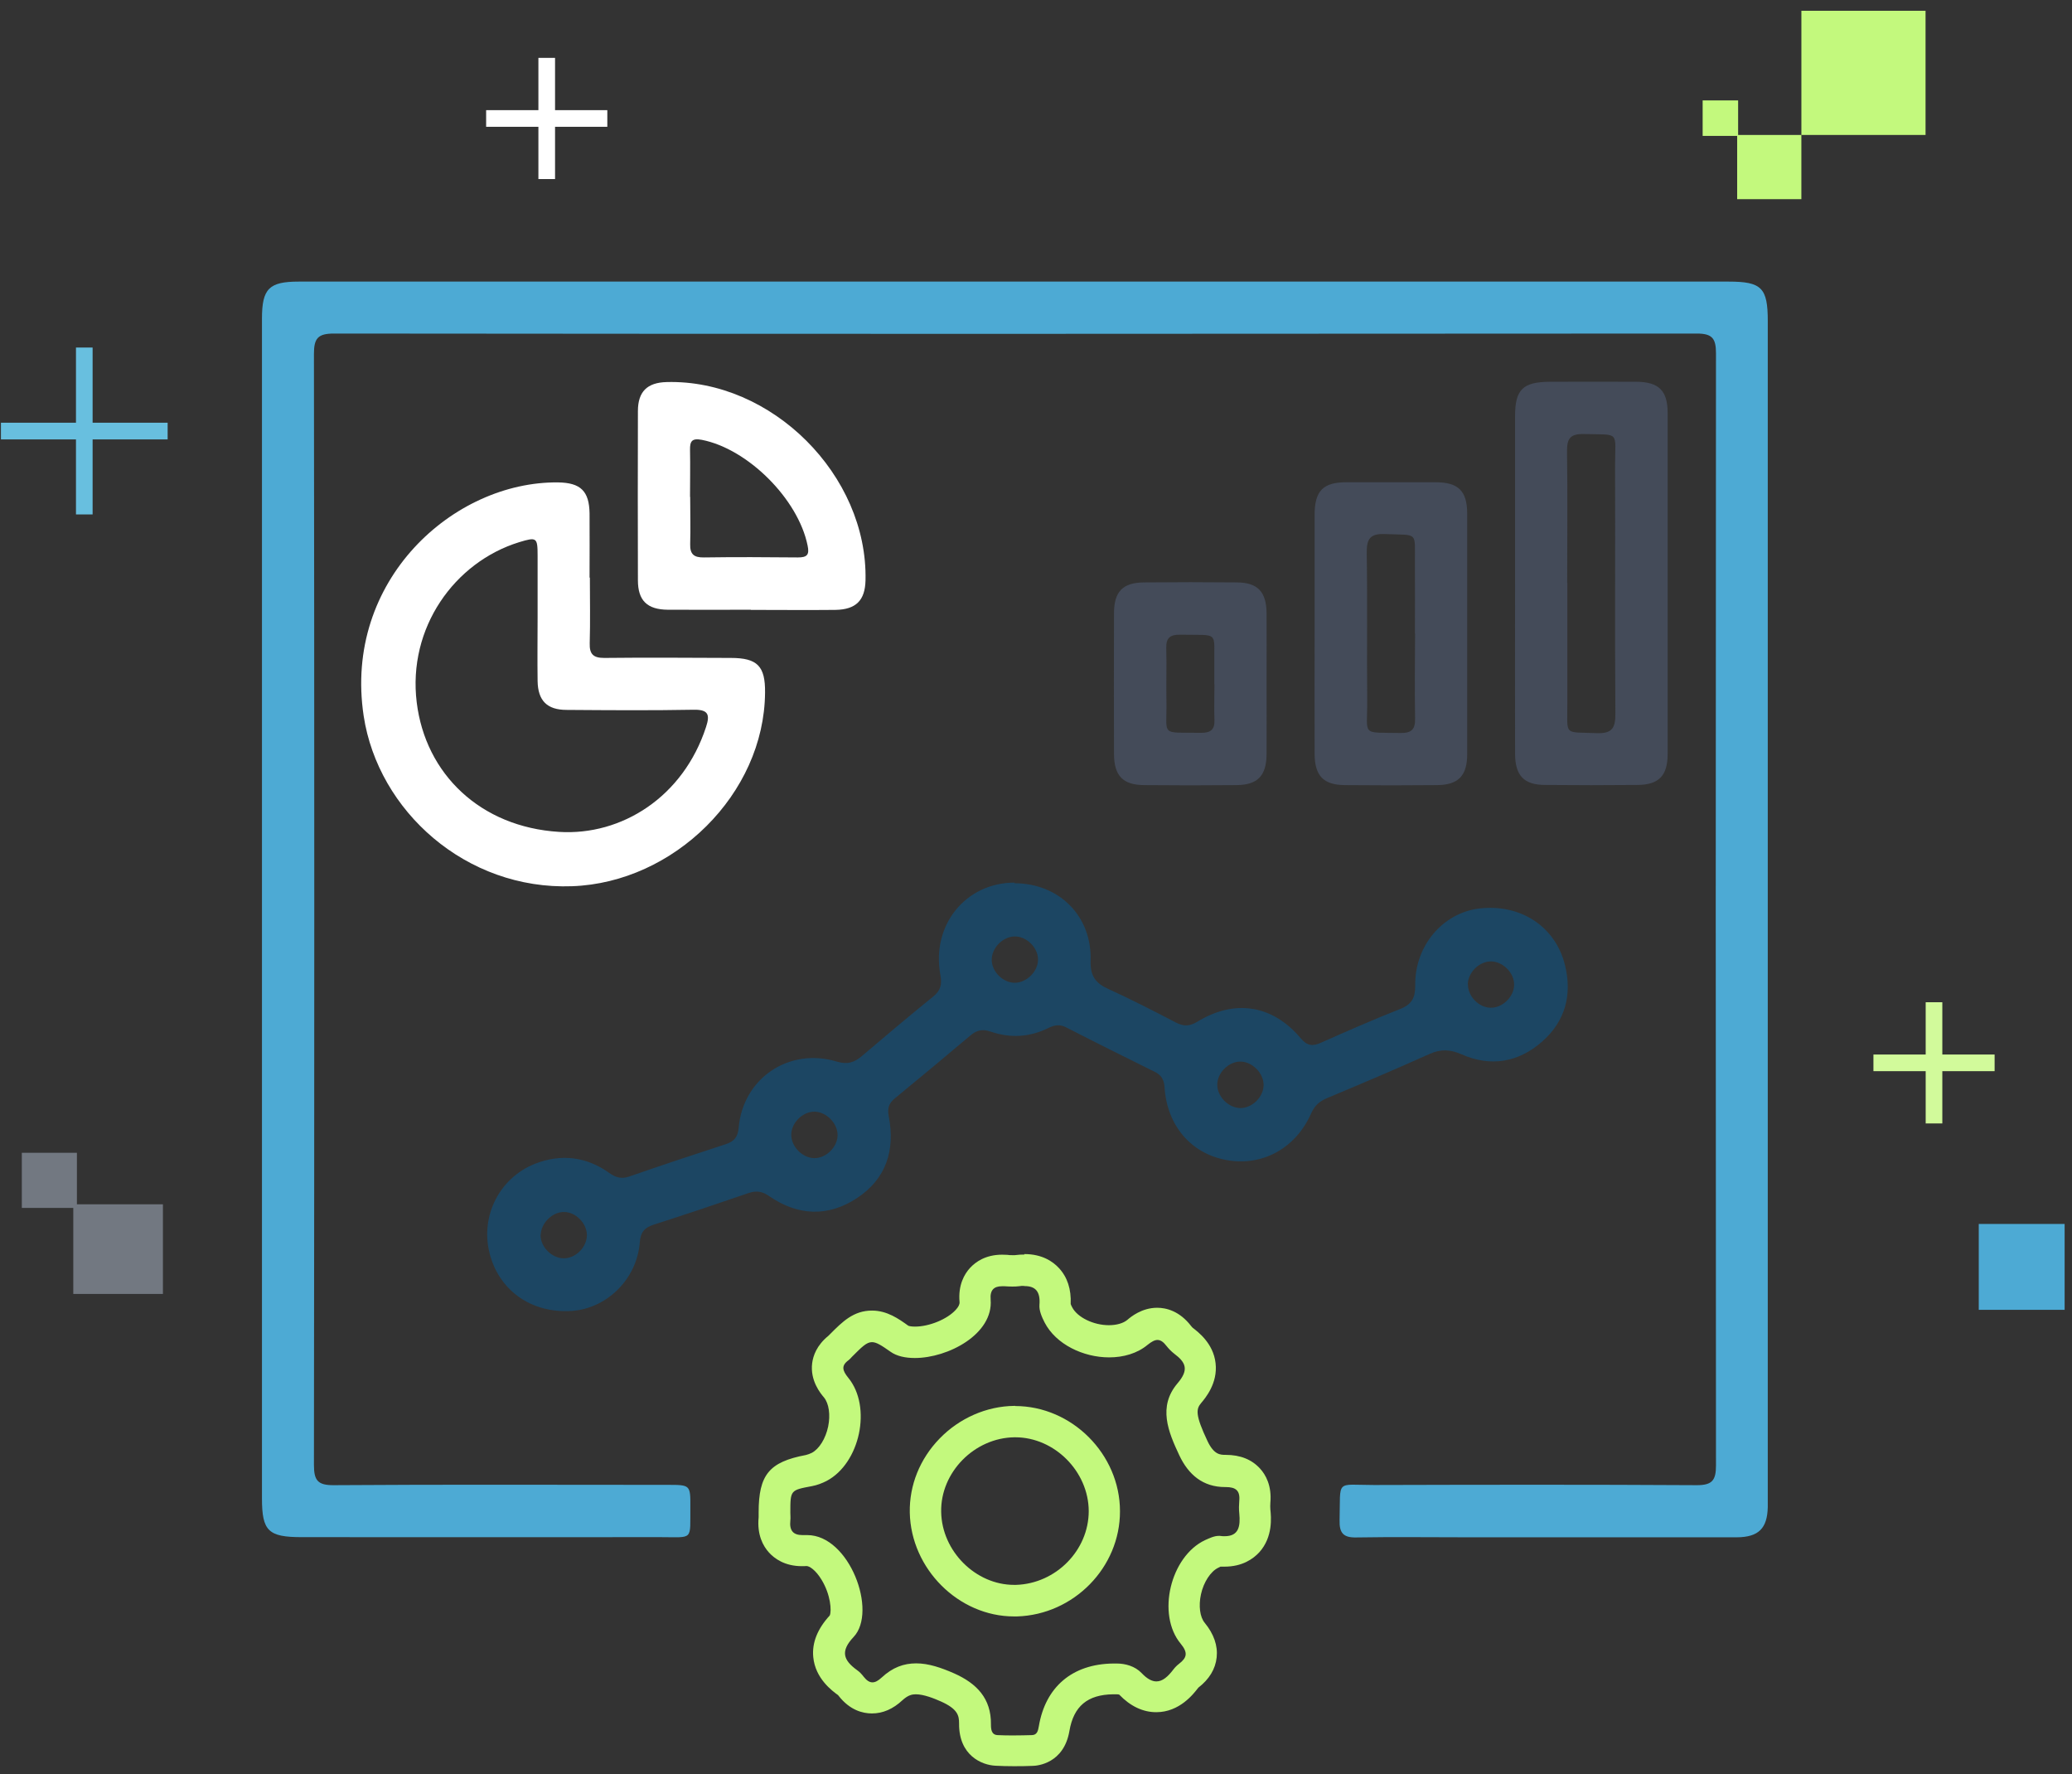 <svg width="132" height="113" viewBox="0 0 132 113" fill="none" xmlns="http://www.w3.org/2000/svg">
<rect x="0" y="0" width="132" height="113" fill="#333333" stroke="none"/>
<g clip-path="url(#clip0_55297_76245)">
<path d="M64.629 17.936C79.799 17.936 94.969 17.936 110.129 17.936C112.229 17.936 112.619 18.335 112.619 20.445C112.619 45.355 112.619 70.275 112.619 95.186C112.619 95.456 112.619 95.716 112.619 95.986C112.589 97.346 112.039 97.906 110.649 97.916C104.929 97.916 99.21 97.916 93.49 97.916C91.129 97.916 88.769 97.885 86.409 97.925C85.57 97.945 85.32 97.635 85.34 96.826C85.409 94.186 85.049 94.585 87.54 94.585C94.389 94.566 101.239 94.555 108.099 94.596C109.079 94.596 109.319 94.286 109.319 93.346C109.299 69.725 109.299 46.115 109.319 22.495C109.319 21.555 109.079 21.245 108.099 21.245C79.159 21.265 50.219 21.276 21.279 21.245C20.25 21.245 20 21.546 20 22.546C20.029 46.126 20.029 69.716 20 93.296C20 94.285 20.23 94.606 21.27 94.596C28.349 94.546 35.44 94.576 42.529 94.576C43.969 94.576 43.989 94.576 43.98 95.975C43.959 98.156 44.209 97.906 42.069 97.906C34.45 97.916 26.84 97.906 19.22 97.906C17.09 97.906 16.689 97.516 16.689 95.436C16.689 70.385 16.689 45.346 16.689 20.296C16.689 18.386 17.14 17.936 19.029 17.936C34.23 17.936 49.429 17.936 64.629 17.936Z" fill="#4DAAD4"/>
<path d="M64.619 56.256C67.459 56.256 69.569 58.336 69.479 61.186C69.449 62.156 69.789 62.626 70.619 62.996C72.069 63.656 73.489 64.386 74.909 65.126C75.409 65.386 75.779 65.376 76.279 65.076C78.669 63.616 81.079 64.006 82.869 66.136C83.279 66.616 83.619 66.656 84.149 66.416C85.819 65.676 87.499 64.936 89.199 64.266C89.939 63.976 90.169 63.546 90.159 62.766C90.119 60.256 91.909 58.146 94.239 57.866C96.849 57.556 99.089 58.996 99.699 61.466C100.169 63.356 99.719 65.056 98.229 66.356C96.719 67.676 94.949 67.966 93.119 67.156C92.379 66.836 91.789 66.806 91.059 67.136C88.909 68.106 86.729 69.026 84.559 69.936C84.069 70.136 83.749 70.416 83.529 70.916C82.539 73.156 80.399 74.306 78.129 73.886C75.879 73.476 74.349 71.696 74.189 69.256C74.159 68.756 73.979 68.466 73.539 68.256C71.659 67.326 69.789 66.396 67.919 65.436C67.509 65.226 67.179 65.286 66.789 65.476C65.599 66.066 64.359 66.136 63.109 65.706C62.599 65.526 62.219 65.616 61.829 65.946C60.229 67.296 58.619 68.636 56.999 69.966C56.619 70.276 56.519 70.606 56.619 71.096C57.039 73.256 56.459 75.086 54.589 76.316C52.729 77.536 50.809 77.436 48.989 76.176C48.559 75.876 48.179 75.826 47.699 75.986C45.689 76.676 43.669 77.356 41.639 78.006C41.049 78.196 40.809 78.486 40.759 79.126C40.579 81.456 38.679 83.336 36.439 83.496C33.849 83.676 31.739 82.176 31.169 79.736C30.619 77.406 31.839 75.016 34.079 74.126C35.739 73.476 37.349 73.666 38.809 74.706C39.229 75.006 39.589 75.106 40.089 74.936C42.129 74.226 44.179 73.546 46.239 72.876C46.789 72.696 47.009 72.406 47.059 71.816C47.339 68.676 50.269 66.696 53.309 67.616C53.989 67.826 54.439 67.666 54.929 67.246C56.419 65.976 57.929 64.706 59.449 63.476C59.929 63.086 60.019 62.706 59.909 62.096C59.319 58.926 61.519 56.216 64.639 56.216L64.619 56.256ZM66.129 61.096C66.119 60.336 65.379 59.626 64.629 59.646C63.869 59.666 63.169 60.386 63.179 61.146C63.189 61.906 63.919 62.616 64.679 62.596C65.429 62.576 66.149 61.846 66.129 61.096ZM93.519 62.686C93.499 63.436 94.199 64.176 94.959 64.186C95.709 64.206 96.449 63.496 96.459 62.736C96.479 61.986 95.769 61.256 95.009 61.236C94.259 61.216 93.529 61.916 93.509 62.686H93.519ZM77.549 69.066C77.529 69.816 78.239 70.556 78.999 70.576C79.749 70.596 80.489 69.886 80.499 69.126C80.519 68.376 79.799 67.636 79.049 67.616C78.299 67.596 77.559 68.306 77.549 69.066ZM50.409 72.256C50.389 73.006 51.099 73.746 51.859 73.766C52.609 73.786 53.349 73.076 53.359 72.316C53.379 71.566 52.659 70.826 51.909 70.806C51.159 70.786 50.419 71.496 50.409 72.256ZM34.439 78.646C34.419 79.396 35.129 80.126 35.889 80.146C36.649 80.166 37.369 79.466 37.389 78.696C37.409 77.946 36.699 77.206 35.949 77.196C35.199 77.176 34.469 77.896 34.449 78.646H34.439Z" fill="#1C4663"/>
<path d="M65.27 81.915C65.93 81.915 66.29 82.225 66.22 83.106C66.19 83.475 66.37 83.885 66.55 84.236C67.27 85.626 69.01 86.456 70.66 86.456C71.57 86.456 72.45 86.206 73.11 85.656C73.36 85.456 73.56 85.346 73.74 85.346C73.94 85.346 74.12 85.475 74.32 85.736C74.46 85.915 74.63 86.085 74.81 86.225C75.56 86.785 75.75 87.255 75.01 88.115C73.76 89.596 74.42 91.186 75.13 92.695C75.71 93.925 76.63 94.716 78.05 94.716H78.09C78.72 94.716 79.01 94.936 78.95 95.585C78.93 95.846 78.92 96.115 78.95 96.385C79.03 97.216 78.92 97.846 78.02 97.846C77.93 97.846 77.83 97.846 77.72 97.826C77.69 97.826 77.66 97.826 77.63 97.826C77.35 97.826 77.04 97.975 76.77 98.096C74.56 99.135 73.67 102.835 75.22 104.695C75.69 105.265 75.62 105.585 75.11 105.975C74.98 106.075 74.86 106.195 74.76 106.325C74.41 106.785 74.07 107.095 73.67 107.095C73.39 107.095 73.08 106.935 72.73 106.565C72.3 106.115 71.68 105.955 71.14 105.955C71.06 105.955 70.99 105.955 70.92 105.955C68.3 105.985 66.6 107.455 66.18 109.955C66.13 110.245 66.07 110.505 65.74 110.515C65.36 110.525 64.97 110.535 64.59 110.535C64.24 110.535 63.9 110.535 63.55 110.515C63.16 110.495 63.13 110.145 63.13 109.835C63.15 108.175 62.22 107.225 60.79 106.585C59.97 106.225 59.16 105.945 58.37 105.945C57.58 105.945 56.87 106.195 56.16 106.855C55.94 107.055 55.76 107.155 55.58 107.155C55.39 107.155 55.21 107.035 55.02 106.795C54.9 106.635 54.76 106.485 54.6 106.375C53.73 105.745 53.52 105.175 54.38 104.265C55.92 102.635 54.11 97.775 51.43 97.775C51.38 97.775 51.32 97.775 51.27 97.775C51.22 97.775 51.17 97.775 51.12 97.775C50.54 97.775 50.28 97.496 50.35 96.846C50.37 96.686 50.35 96.516 50.35 96.346C50.35 94.906 50.35 94.915 51.73 94.656C52.05 94.596 52.37 94.475 52.66 94.326C54.79 93.206 55.56 89.606 54.04 87.755C53.67 87.296 53.57 86.986 54.07 86.626C54.15 86.566 54.21 86.486 54.28 86.415C54.9 85.796 55.2 85.486 55.55 85.486C55.84 85.486 56.16 85.695 56.73 86.096C57.12 86.376 57.67 86.496 58.28 86.496C60.4 86.496 63.29 84.975 63.11 82.775C63.06 82.165 63.32 81.925 63.84 81.925C63.89 81.925 63.95 81.925 64 81.925C64.16 81.936 64.32 81.945 64.48 81.945C64.62 81.945 64.76 81.945 64.9 81.925C65.03 81.906 65.15 81.895 65.26 81.906L65.27 81.915ZM65.26 79.906C65.07 79.906 64.87 79.915 64.65 79.945C64.59 79.945 64.54 79.945 64.48 79.945C64.38 79.945 64.27 79.945 64.17 79.925C64.06 79.925 63.94 79.915 63.84 79.915C62.79 79.915 62.15 80.376 61.8 80.755C61.44 81.145 61.03 81.846 61.13 82.936C61.14 83.076 61.06 83.246 60.88 83.436C60.34 84.025 59.2 84.496 58.29 84.496C58.04 84.496 57.89 84.456 57.86 84.436C57.25 83.996 56.51 83.475 55.55 83.475C54.37 83.475 53.66 84.195 52.9 84.956L52.86 84.996C52.86 84.996 52.8 85.055 52.77 85.085C52.03 85.686 51.8 86.356 51.74 86.826C51.6 87.936 52.27 88.746 52.49 89.005C52.81 89.395 52.91 90.115 52.76 90.856C52.6 91.626 52.19 92.285 51.72 92.535C51.6 92.596 51.46 92.645 51.34 92.675C49 93.115 48.33 93.936 48.33 96.335C48.33 96.406 48.33 96.486 48.33 96.555V96.645C48.22 97.766 48.62 98.475 48.98 98.876C49.34 99.275 50 99.755 51.09 99.755C51.18 99.755 51.28 99.755 51.38 99.746C51.56 99.746 51.95 99.986 52.33 100.605C52.92 101.565 52.99 102.605 52.86 102.895C52.08 103.745 51.72 104.635 51.81 105.545C51.94 106.925 53.04 107.715 53.4 107.975C53.4 107.975 53.4 107.995 53.42 108.005C54.15 108.945 54.98 109.135 55.55 109.135C56.24 109.135 56.89 108.855 57.49 108.295C57.85 107.965 58.11 107.915 58.34 107.915C58.85 107.915 59.5 108.175 59.95 108.375C61.02 108.855 61.1 109.275 61.1 109.775C61.08 111.815 62.55 112.425 63.42 112.465C63.8 112.485 64.18 112.495 64.56 112.495C64.96 112.495 65.37 112.495 65.77 112.475C66.1 112.475 67.78 112.315 68.13 110.245C68.4 108.675 69.28 107.935 70.92 107.915H71.05C71.05 107.915 71.1 107.915 71.12 107.915C71.2 107.915 71.27 107.925 71.3 107.935C72.01 108.675 72.81 109.055 73.66 109.055C75.15 109.055 76.04 107.885 76.34 107.495C77.04 106.955 77.43 106.305 77.51 105.565C77.59 104.815 77.33 104.075 76.75 103.365C76.44 102.995 76.35 102.275 76.51 101.545C76.68 100.765 77.13 100.085 77.61 99.856C77.65 99.835 77.7 99.816 77.75 99.785C77.84 99.785 77.93 99.785 78.01 99.785C79.15 99.785 79.84 99.285 80.22 98.876C81.11 97.895 80.98 96.615 80.93 96.135C80.92 96.005 80.92 95.865 80.93 95.725C81.03 94.626 80.63 93.925 80.27 93.535C79.74 92.956 79.01 92.665 78.08 92.665H78.07C77.74 92.665 77.34 92.656 76.93 91.796C76.13 90.106 76.2 89.746 76.52 89.365C76.78 89.055 77.59 88.106 77.44 86.826C77.3 85.555 76.31 84.826 75.99 84.576C75.97 84.555 75.92 84.516 75.88 84.456C75.14 83.496 74.29 83.296 73.72 83.296C72.74 83.296 72.04 83.876 71.82 84.066C71.56 84.285 71.13 84.406 70.64 84.406C69.66 84.406 68.64 83.906 68.31 83.275C68.25 83.165 68.22 83.096 68.21 83.055C68.25 82.115 68 81.346 67.46 80.766C67.08 80.356 66.4 79.876 65.26 79.876V79.906Z" fill="#C3F97D"/>
<path d="M37.579 36.785C37.579 38.185 37.609 39.576 37.569 40.976C37.549 41.666 37.799 41.906 38.489 41.906C41.179 41.876 43.869 41.896 46.559 41.906C48.249 41.906 48.759 42.426 48.739 44.116C48.689 50.576 42.929 56.215 36.449 56.446C29.679 56.696 24.089 51.645 23.169 45.605C21.859 36.965 28.899 30.656 35.549 30.726C36.989 30.746 37.539 31.276 37.559 32.706C37.569 34.066 37.559 35.426 37.559 36.796L37.579 36.785ZM34.249 39.286C34.249 37.986 34.249 36.696 34.249 35.396C34.249 34.226 34.189 34.196 33.069 34.535C28.959 35.806 25.959 39.986 26.549 44.746C27.109 49.296 30.599 52.676 35.619 52.986C39.609 53.236 43.529 50.756 44.979 46.306C45.239 45.516 45.129 45.186 44.179 45.206C41.489 45.256 38.789 45.236 36.099 45.216C34.849 45.216 34.269 44.626 34.249 43.376C34.229 42.016 34.249 40.645 34.249 39.286Z" fill="white"/>
<path d="M96.52 37.166C96.52 33.606 96.52 30.056 96.52 26.496C96.52 24.806 97.02 24.326 98.74 24.316C100.57 24.316 102.4 24.306 104.22 24.316C105.67 24.316 106.24 24.876 106.24 26.296C106.24 33.536 106.24 40.786 106.24 48.026C106.24 49.416 105.67 49.986 104.32 49.996C102.36 50.016 100.4 50.016 98.44 49.996C97.09 49.996 96.53 49.406 96.52 48.026C96.51 44.406 96.52 40.786 96.52 37.156V37.166ZM99.85 37.136C99.85 39.696 99.85 42.256 99.85 44.816C99.85 46.916 99.61 46.606 101.71 46.696C102.72 46.736 102.92 46.356 102.91 45.426C102.87 40.176 102.91 34.916 102.89 29.666C102.89 27.416 103.25 27.706 100.88 27.646C100.01 27.626 99.82 27.966 99.83 28.756C99.87 31.546 99.84 34.346 99.84 37.136H99.85Z" fill="#444B59"/>
<path d="M83.75 40.256C83.75 37.766 83.75 35.276 83.75 32.786C83.75 31.266 84.29 30.716 85.77 30.716C87.66 30.716 89.56 30.716 91.45 30.716C92.9 30.716 93.46 31.266 93.47 32.686C93.47 37.806 93.47 42.916 93.47 48.036C93.47 49.416 92.9 49.996 91.55 50.006C89.59 50.026 87.63 50.026 85.67 50.006C84.32 49.996 83.76 49.416 83.75 48.036C83.74 45.446 83.75 42.856 83.75 40.266V40.256ZM90.14 40.356C90.14 38.896 90.15 37.426 90.14 35.966C90.12 33.806 90.42 34.106 88.24 34.016C87.29 33.976 87.06 34.316 87.07 35.216C87.12 38.346 87.07 41.466 87.1 44.596C87.12 46.926 86.66 46.636 89.24 46.686C89.95 46.696 90.17 46.426 90.15 45.746C90.12 43.946 90.14 42.156 90.15 40.356H90.14Z" fill="#444B59"/>
<path d="M47.839 38.836C46.079 38.836 44.319 38.846 42.549 38.836C41.229 38.825 40.639 38.255 40.639 36.956C40.629 33.365 40.629 29.776 40.639 26.186C40.639 24.936 41.239 24.366 42.469 24.335C49.159 24.155 55.289 30.265 55.139 36.965C55.109 38.245 54.529 38.825 53.219 38.846C51.419 38.865 49.629 38.846 47.829 38.846L47.839 38.836ZM43.969 31.655C43.969 32.656 43.999 33.656 43.969 34.645C43.949 35.306 44.209 35.516 44.849 35.505C46.839 35.475 48.839 35.486 50.829 35.505C51.409 35.505 51.579 35.346 51.449 34.745C50.849 31.785 47.639 28.585 44.709 28.015C44.079 27.895 43.949 28.105 43.959 28.655C43.979 29.655 43.959 30.645 43.959 31.645L43.969 31.655Z" fill="white"/>
<path d="M80.689 43.556C80.689 45.046 80.699 46.546 80.689 48.036C80.679 49.416 80.119 49.996 78.769 50.006C76.809 50.026 74.849 50.026 72.889 50.006C71.539 49.996 70.979 49.416 70.969 48.036C70.959 45.046 70.959 42.056 70.969 39.066C70.969 37.676 71.529 37.106 72.889 37.096C74.849 37.076 76.809 37.076 78.769 37.096C80.119 37.096 80.679 37.686 80.689 39.066C80.699 40.556 80.689 42.056 80.689 43.546V43.556ZM77.359 43.576C77.359 43.206 77.359 42.846 77.359 42.476C77.319 40.136 77.749 40.476 75.179 40.426C74.539 40.416 74.279 40.636 74.299 41.286C74.329 42.386 74.289 43.486 74.309 44.576C74.359 46.946 73.839 46.636 76.539 46.676C77.129 46.676 77.389 46.466 77.369 45.866C77.339 45.106 77.369 44.336 77.369 43.576H77.359Z" fill="#444B59"/>
<path d="M64.68 91.546C67.18 91.546 69.35 93.725 69.359 96.246C69.359 98.746 67.269 100.866 64.73 100.946C64.689 100.946 64.639 100.946 64.6 100.946C62.16 100.946 59.999 98.805 59.959 96.296C59.91 93.775 62.08 91.576 64.629 91.546H64.68ZM64.68 89.546H64.609C62.849 89.566 61.12 90.326 59.859 91.626C58.599 92.925 57.929 94.596 57.959 96.335C58.029 99.925 61.069 102.956 64.6 102.956C64.659 102.956 64.73 102.956 64.79 102.956C68.409 102.846 71.359 99.835 71.35 96.255C71.35 92.626 68.29 89.555 64.669 89.555L64.68 89.546Z" fill="#C3F97D"/>
<path d="M123.209 71.556V63.836" stroke="#D2FA9B" stroke-width="1.06"/>
<path d="M119.35 67.696H127.07" stroke="#D2FA9B" stroke-width="1.06"/>
<path d="M5.37 32.766V22.136" stroke="#68BFDF" stroke-width="1.06"/>
<path d="M0.06 27.456H10.68" stroke="#68BFDF" stroke-width="1.06"/>
<path d="M10.379 76.706H4.669V82.416H10.379V76.706Z" fill="#727881"/>
<path d="M4.9 73.425H1.39V76.936H4.9V73.425Z" fill="#727881"/>
<path d="M34.83 11.405V3.686" stroke="white" stroke-width="1.06"/>
<path d="M30.97 7.546H38.69" stroke="white" stroke-width="1.06"/>
<path d="M114.759 8.596H110.669V12.686H114.759V8.596Z" fill="#C3F97D"/>
<path d="M110.73 6.396H108.47V8.656H110.73V6.396Z" fill="#C3F97D"/>
<path d="M122.67 0.686H114.76V8.596H122.67V0.686Z" fill="#C3F97D"/>
<path d="M131.53 77.956H126.06V83.426H131.53V77.956Z" fill="#4DAAD4"/>
</g>
<defs>
<clipPath id="clip0_55297_76245">
<rect width="131.47" height="111.85" fill="white" transform="translate(0.06 0.686)"/>
</clipPath>
</defs>
</svg>
